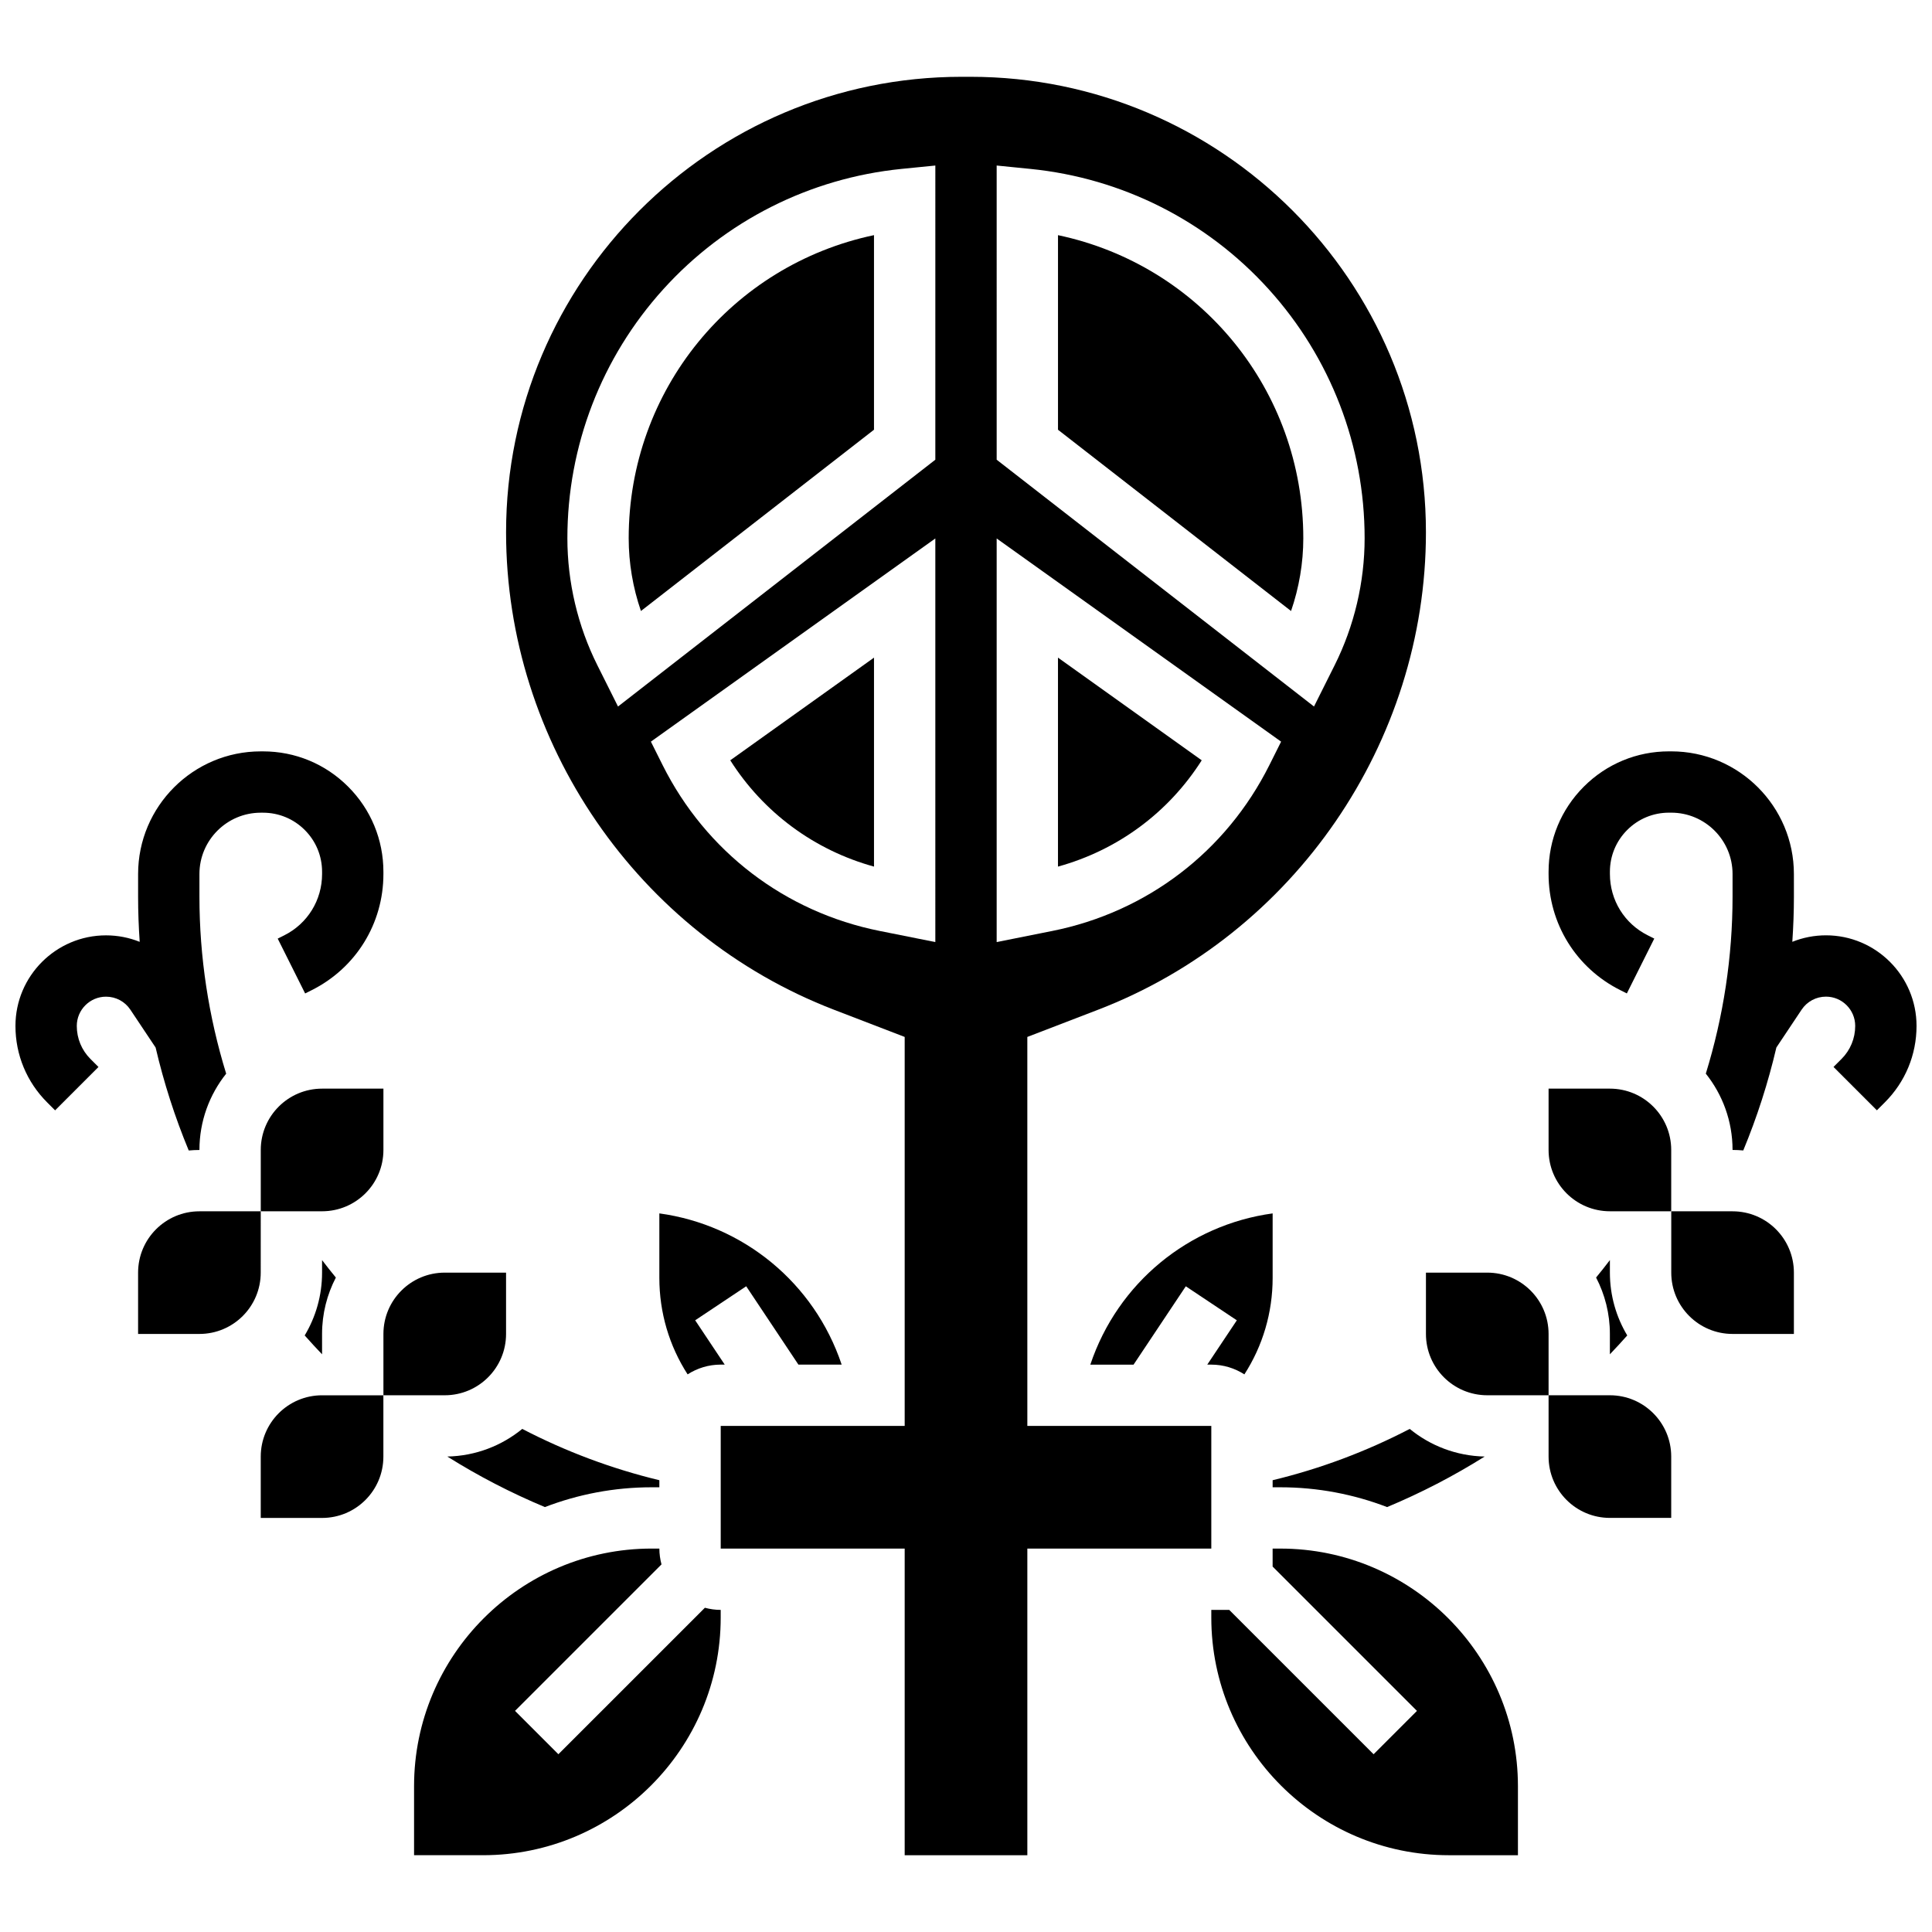 <?xml version="1.0" encoding="UTF-8"?>
<!-- Uploaded to: SVG Repo, www.svgrepo.com, Generator: SVG Repo Mixer Tools -->
<svg width="800px" height="800px" version="1.1" viewBox="144 144 512 512" xmlns="http://www.w3.org/2000/svg">
 <defs>
  <clipPath id="b">
   <path d="m554 343h97.902v106h-97.902z"/>
  </clipPath>
  <clipPath id="a">
   <path d="m148.09 343h97.906v106h-97.906z"/>
  </clipPath>
 </defs>
 <path d="m570.64 432.5h-16.25v16.25c0 8.977 7.277 16.25 16.25 16.25h16.25v-16.25c0-8.977-7.273-16.25-16.25-16.25z"/>
 <path d="m603.15 465.01h-16.25v16.25c0 8.977 7.277 16.25 16.25 16.25h16.25v-16.25c0-8.977-7.273-16.25-16.25-16.25z"/>
 <path d="m538.14 481.26h-16.25v16.25c0 8.977 7.277 16.25 16.25 16.25h16.25v-16.25c0-8.973-7.273-16.25-16.25-16.25z"/>
 <path d="m570.64 513.76h-16.25v16.25c0 8.977 7.277 16.25 16.25 16.25h16.25v-16.25c0-8.973-7.273-16.25-16.25-16.25z"/>
 <path d="m566.98 482.56c2.332 4.481 3.656 9.562 3.656 14.949v5.394c1.566-1.637 3.102-3.301 4.602-4.996-2.914-4.871-4.598-10.566-4.598-16.648v-3.324c-1.191 1.566-2.41 3.106-3.66 4.625z"/>
 <path d="m511.6 543.39c8.969-3.746 17.625-8.223 25.852-13.391-7.519-0.16-14.422-2.875-19.859-7.324-11.488 5.977-23.711 10.559-36.332 13.598v1.871h2.031c9.973 0 19.512 1.871 28.309 5.246z"/>
 <g clip-path="url(#b)">
  <path d="m627.9 391.87c-3.106 0-6.125 0.602-8.918 1.719 0.273-3.981 0.422-7.977 0.422-11.98l-0.004-5.988c0-17.922-14.582-32.504-32.504-32.504h-0.602c-8.523 0-16.535 3.32-22.562 9.348-6.027 6.027-9.344 14.039-9.344 22.562v0.602c0 13.121 7.293 24.914 19.027 30.781l1.715 0.859 7.269-14.535-1.715-0.859c-6.195-3.098-10.043-9.324-10.043-16.27v-0.582c0-4.18 1.629-8.113 4.586-11.07 2.957-2.957 6.887-4.586 11.066-4.586h0.602c8.961 0 16.25 7.293 16.25 16.25v5.992c0 15.961-2.418 31.785-7.086 46.918 4.43 5.555 7.086 12.582 7.086 20.223 0.957 0 1.898 0.051 2.836 0.133 3.668-8.84 6.598-17.969 8.777-27.281l6.688-10.027c1.441-2.164 3.852-3.453 6.449-3.453 4.273 0 7.754 3.481 7.754 7.754 0 3.309-1.289 6.422-3.629 8.762l-2.117 2.117 11.492 11.492 2.117-2.117c5.41-5.41 8.391-12.602 8.391-20.254 0-13.234-10.77-24.004-24.004-24.004z"/>
 </g>
 <path d="m424.38 206.32v51.566l61.762 48.039c2.133-6.191 3.246-12.738 3.246-19.281 0-39.316-27.375-72.395-65.008-80.324z"/>
 <path d="m310.61 286.64c0 6.543 1.109 13.094 3.246 19.281l61.762-48.039v-51.566c-37.633 7.93-65.008 41.008-65.008 80.324z"/>
 <path d="m375.62 373.66v-55.379l-38.094 27.207c8.781 13.828 22.242 23.801 38.094 28.172z"/>
 <path d="m355.59 505.64h11.461c-7.262-21.703-26.113-37.039-48.316-40.078v17.094c0 9.207 2.621 18.008 7.492 25.566 2.531-1.629 5.535-2.586 8.762-2.586h1.07l-7.828-11.746 13.523-9.016z"/>
 <path d="m291.98 608.89-11.492-11.492 38.816-38.816c-0.355-1.344-0.566-2.742-0.566-4.195h-2.031c-34.727 0-62.977 28.25-62.977 62.977v18.285h18.285c34.727 0 62.977-28.25 62.977-62.977v-2.031c-1.453 0-2.852-0.211-4.191-0.566z"/>
 <path d="m465.01 521.89h-48.754l-0.004-103.09 18.738-7.207c51.977-19.992 86.898-70.84 86.898-126.53 0-66.559-54.148-120.71-120.71-120.71h-2.352c-66.562 0-120.71 54.156-120.71 120.71 0 55.691 34.922 106.54 86.902 126.53l18.734 7.207v103.09h-48.754v32.504h48.754v81.258h32.504v-81.258h48.754zm-73.137-128.23-14.715-2.941c-25.121-5.023-46.102-21.051-57.559-43.965l-3.106-6.211 75.379-53.848zm0-127.83-84.094 65.406-5.473-10.941c-5.199-10.395-7.945-22.031-7.945-33.656 0-24.441 9.031-47.883 25.434-66.004 16.398-18.121 38.824-29.441 63.145-31.875l8.934-0.891zm16.254-77.961 8.934 0.895c24.32 2.434 46.746 13.75 63.145 31.875 16.402 18.117 25.434 41.559 25.434 66 0 11.621-2.746 23.258-7.945 33.656l-5.473 10.941-84.094-65.406zm0 205.79v-106.96l75.379 53.844-3.106 6.211c-11.457 22.918-32.438 38.941-57.562 43.965z"/>
 <path d="m245.61 448.75v-16.25h-16.254c-8.977 0-16.25 7.277-16.25 16.25v16.25h16.25c8.977 0.004 16.254-7.273 16.254-16.25z"/>
 <path d="m213.1 465.01h-16.254c-8.977 0-16.25 7.277-16.25 16.25v16.25h16.25c8.977 0 16.25-7.277 16.25-16.25z"/>
 <path d="m278.11 497.51v-16.25h-16.25c-8.977 0-16.25 7.277-16.25 16.25v16.25h16.25c8.973 0 16.25-7.277 16.25-16.25z"/>
 <path d="m213.1 530.02v16.25h16.25c8.977 0 16.25-7.277 16.25-16.25v-16.25l-16.25-0.004c-8.973 0-16.25 7.277-16.25 16.254z"/>
 <g clip-path="url(#a)">
  <path d="m194.02 448.89c0.934-0.082 1.879-0.133 2.832-0.133 0-7.641 2.656-14.668 7.086-20.223-4.664-15.133-7.086-30.957-7.086-46.918v-5.992c0-8.961 7.293-16.25 16.25-16.25h0.602c4.18 0 8.109 1.629 11.066 4.586s4.586 6.887 4.586 11.07v0.582c0 6.945-3.852 13.172-10.043 16.27l-1.715 0.859 7.269 14.535 1.715-0.859c11.734-5.867 19.027-17.664 19.027-30.781v-0.602c0-8.52-3.316-16.535-9.344-22.562-6.023-6.031-14.035-9.352-22.559-9.352h-0.602c-17.922 0-32.504 14.582-32.504 32.504v5.992c0 4.004 0.148 8 0.422 11.98-2.793-1.117-5.812-1.719-8.918-1.719-13.238-0.004-24.008 10.766-24.008 24.004 0 7.652 2.981 14.844 8.391 20.254l2.117 2.117 11.492-11.492-2.117-2.117c-2.34-2.34-3.629-5.453-3.629-8.762 0-4.273 3.477-7.754 7.754-7.754 2.598 0 5.012 1.289 6.449 3.453l6.688 10.027c2.18 9.312 5.106 18.441 8.777 27.281z"/>
 </g>
 <path d="m229.35 481.26c0 6.082-1.684 11.777-4.602 16.648 1.5 1.695 3.035 3.359 4.602 4.996v-5.391c0-5.391 1.328-10.473 3.656-14.949-1.246-1.52-2.465-3.059-3.656-4.621z"/>
 <path d="m288.4 543.39c8.797-3.375 18.332-5.246 28.305-5.246h2.031v-1.871c-12.621-3.043-24.844-7.621-36.332-13.598-5.438 4.449-12.34 7.168-19.859 7.324 8.227 5.168 16.883 9.645 25.855 13.391z"/>
 <path d="m462.47 345.49-38.094-27.211v55.379c15.855-4.371 29.312-14.344 38.094-28.168z"/>
 <path d="m465.01 505.64c3.227 0 6.231 0.957 8.762 2.586 4.871-7.562 7.492-16.363 7.492-25.566v-17.094c-22.203 3.039-41.051 18.375-48.316 40.078h11.461l13.84-20.762 13.523 9.016-7.832 11.742z"/>
 <path d="m483.29 554.39h-2.031v4.762l38.25 38.25-11.492 11.492-38.25-38.25h-4.758v2.031c0 34.727 28.25 62.977 62.977 62.977h18.285v-18.285c-0.004-34.723-28.254-62.977-62.98-62.977z"/>
</svg>